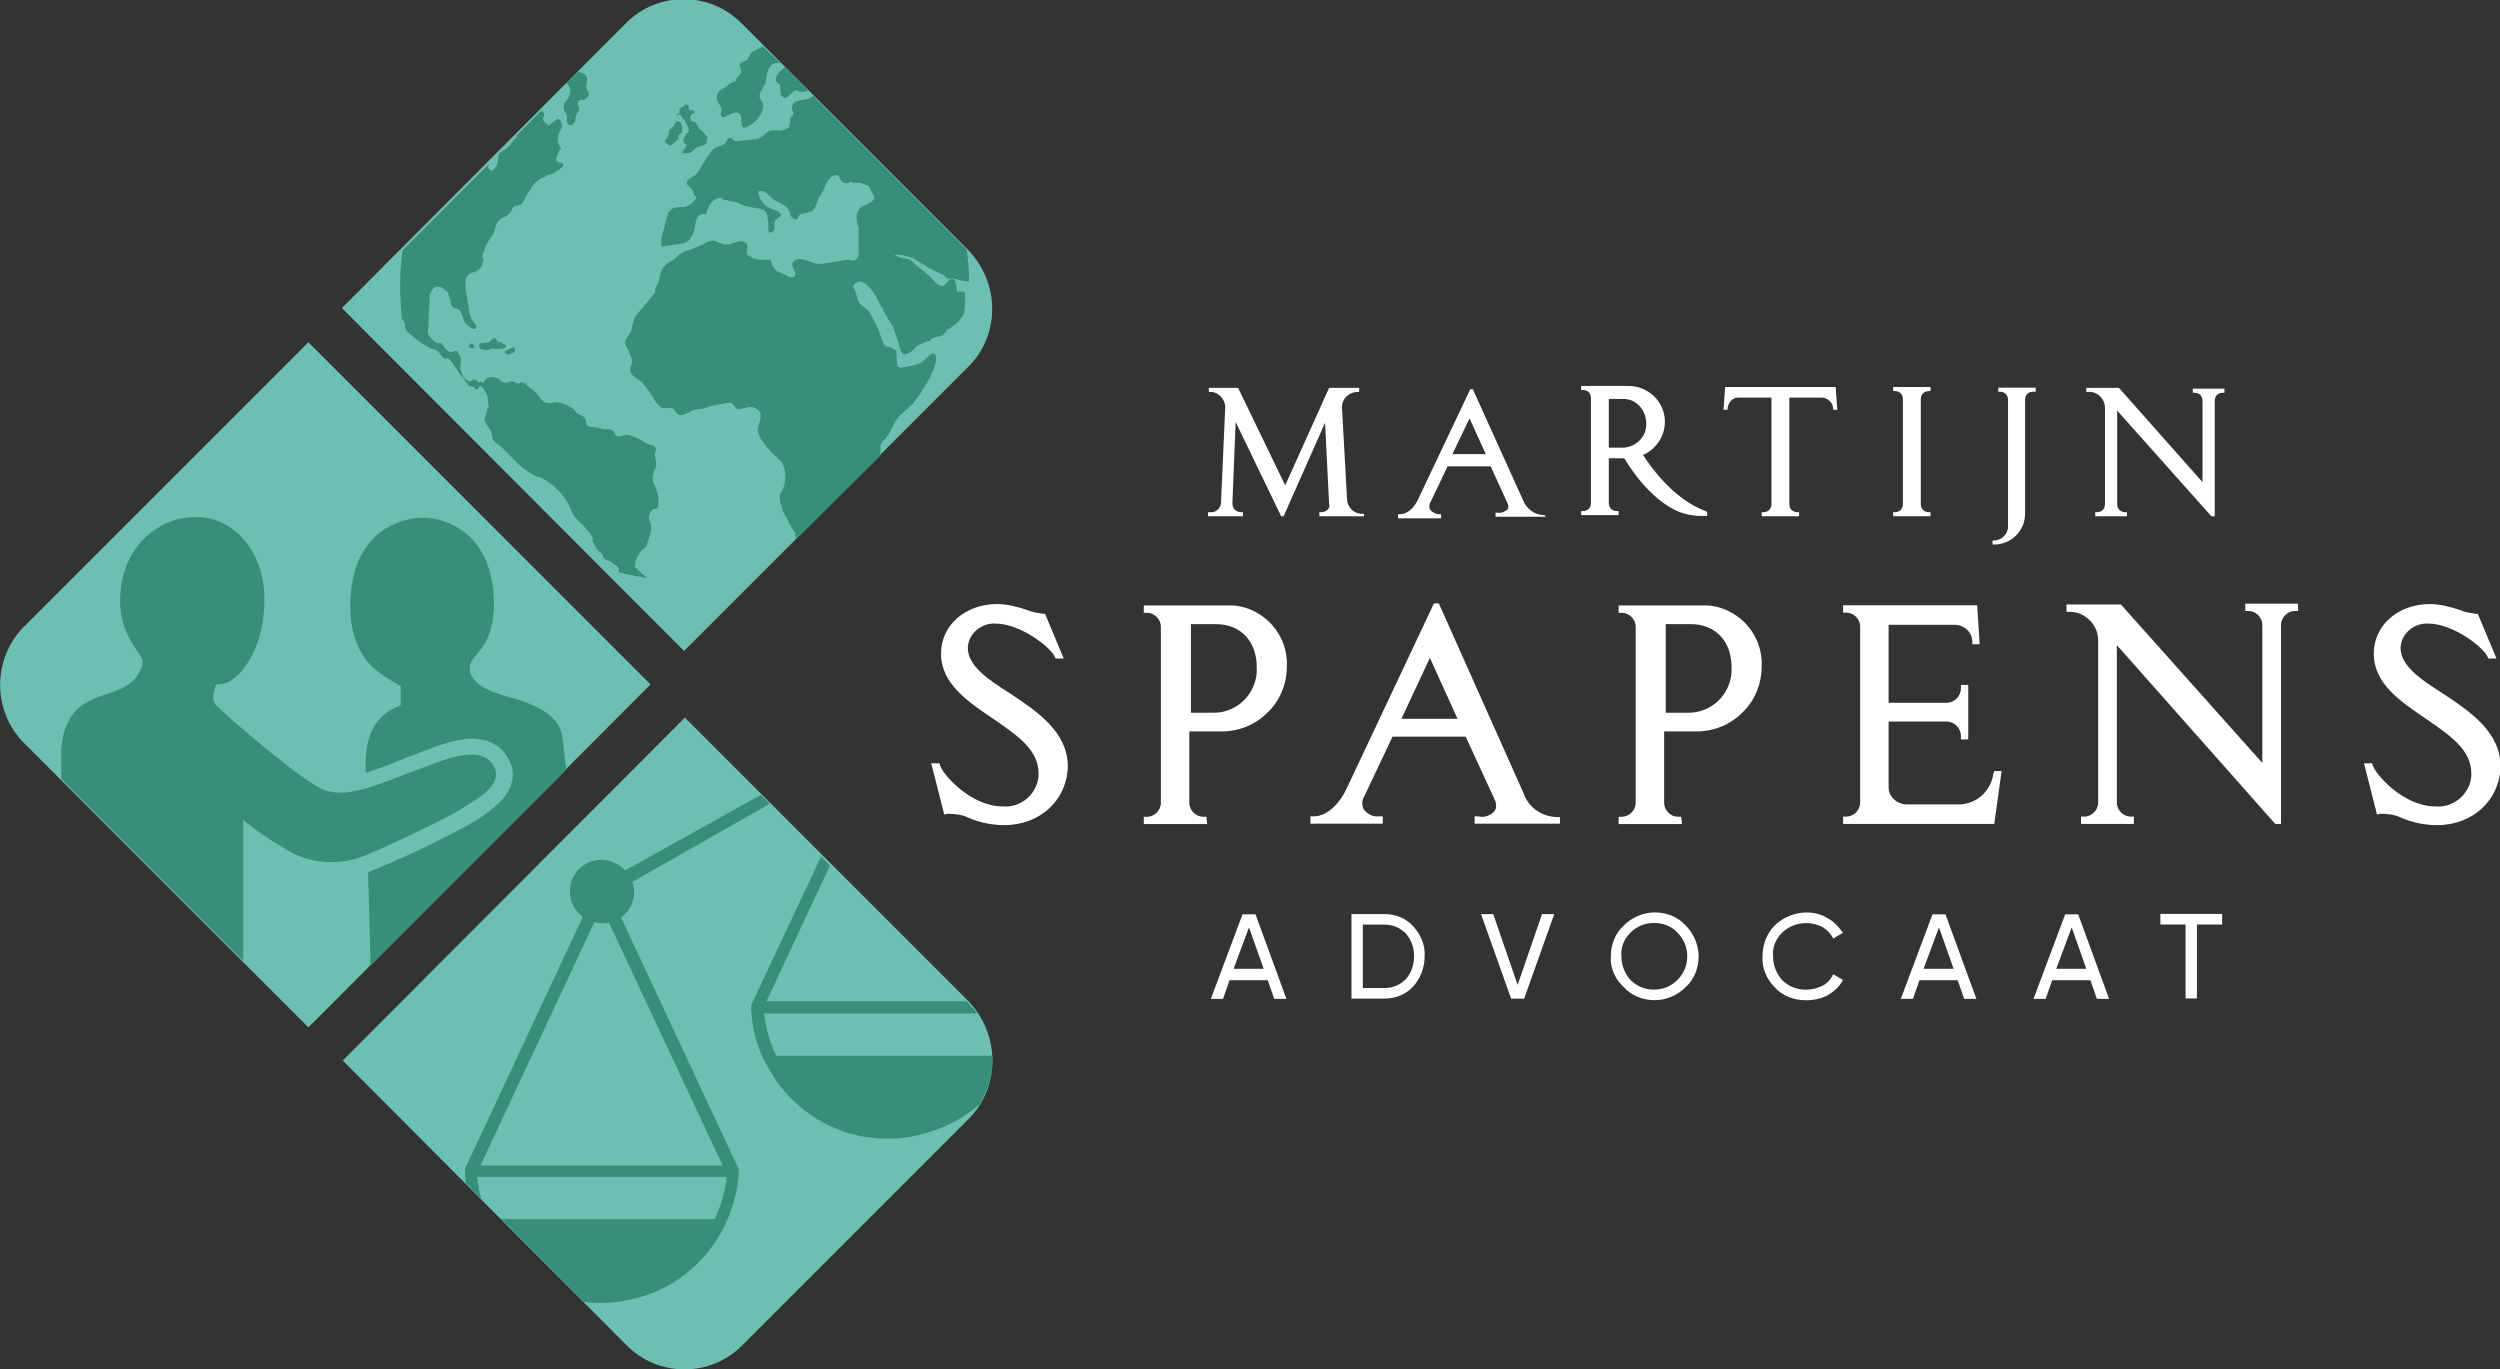 <?xml version="1.0" encoding="UTF-8"?> <svg xmlns="http://www.w3.org/2000/svg" xmlns:xlink="http://www.w3.org/1999/xlink" version="1.1" x="0px" y="0px" viewBox="0 0 307.6 168.5" xml:space="preserve"><rect x="0" y="0" width="307.6" height="168.5" fill="#333333" stroke="none"/> <g id="Group_42" transform="translate(0 207.129)"> <g> <g id="Group_41"> <g id="Group_2" transform="translate(132.968 -51.239)"> <path id="Path_2" fill="#6CBFB1" d="M-13.8-18.2L-41.6,9.6c-3.9,4-10.4,4-14.3,0c0,0,0,0,0,0l-34.9-35l42.1-42.2l35,35 C-9.9-28.5-9.9-22.1-13.8-18.2"></path> </g> <g id="Group_3" transform="translate(132.968 -143.829)"> <path id="Path_3" fill="#6CBFB1" d="M-13.8-18.2l-35,35l-42.1-42.2l34.9-35c3.9-4,10.4-4,14.3,0c0,0,0,0,0,0l27.8,27.8 C-9.9-28.5-9.9-22.1-13.8-18.2"></path> </g> <g id="Group_4" transform="translate(93.843 -104.714)"> <path id="Path_4" fill="#6CBFB1" d="M-13.8-18.2L-55.9,24l-35-35c-3.9-3.9-3.9-10.4,0-14.3l35-35L-13.8-18.2z"></path> </g> <g id="Group_5" transform="translate(167.48 -74.826)"> <path id="Path_5" fill="#FFF" d="M-13.8-18.2l-1.9,5.1h3.7L-13.8-18.2z M-9.2-9.4h-1.5l-0.8-2.3h-4.7L-17-9.4h-1.5l3.9-10.4 h1.6L-9.2-9.4z"></path> </g> <g id="Group_6" transform="translate(181.485 -67.362)"> <path id="Path_6" fill="#FFF" d="M-13.8-18.2h2.7c1,0,1.9-0.4,2.6-1.1c0.7-0.8,1-1.8,1-2.8c0-1-0.3-2-1-2.8 c-0.7-0.7-1.6-1.1-2.6-1.1h-2.7V-18.2z M-15.2-27.3h4.1c1.3,0,2.6,0.5,3.5,1.5c0.9,1,1.5,2.3,1.4,3.7c0,1.4-0.5,2.7-1.4,3.7 c-0.9,1-2.2,1.5-3.5,1.5h-4.1V-27.3z"></path> </g> <g id="Group_7" transform="translate(201.33 -66.051)"> <path id="Path_7" fill="#FFF" d="M-13.8-18.2h-1.6l-3.7-10.4h1.5l3,8.7l3-8.7h1.5L-13.8-18.2z"></path> </g> <g id="Group_8" transform="translate(221.399 -71.266)"> <path id="Path_8" fill="#FFF" d="M-13.8-18.2c0-1.1-0.4-2.1-1.2-2.9c-0.7-0.8-1.8-1.2-2.9-1.2c-1.1,0-2.1,0.4-2.9,1.2 c-0.8,0.8-1.2,1.8-1.1,2.9c0,1.1,0.4,2.1,1.1,2.9c0.8,0.8,1.8,1.2,2.9,1.2c1.1,0,2.1-0.4,2.9-1.2 C-14.2-16.1-13.8-17.1-13.8-18.2 M-23.2-18.2c0-1.4,0.5-2.8,1.6-3.8c1-1,2.4-1.6,3.8-1.6c1.4,0,2.8,0.5,3.8,1.6 c1,1,1.6,2.4,1.6,3.8c0,1.4-0.5,2.8-1.6,3.8c-1,1-2.4,1.6-3.8,1.6c-1.4,0-2.8-0.5-3.8-1.6C-22.7-15.4-23.3-16.8-23.2-18.2"></path> </g> <g id="Group_9" transform="translate(236.059 -65.857)"> <path id="Path_9" fill="#FFF" d="M-13.8-18.2c-1.5,0-2.9-0.5-3.9-1.6c-1-1-1.6-2.4-1.5-3.8c0-1.4,0.5-2.8,1.5-3.8 c1-1,2.5-1.6,3.9-1.6c0.9,0,1.8,0.2,2.6,0.7c0.8,0.4,1.4,1.1,1.9,1.8l-1.2,0.7c-0.3-0.6-0.8-1.1-1.3-1.4c-0.6-0.3-1.3-0.5-2-0.5 c-1.1,0-2.2,0.4-3,1.2c-0.8,0.8-1.2,1.8-1.1,2.9c0,1.1,0.4,2.1,1.1,2.9c0.8,0.8,1.8,1.2,3,1.2c0.7,0,1.4-0.2,2-0.5 c0.6-0.3,1-0.8,1.3-1.4l1.2,0.7c-0.4,0.8-1.1,1.4-1.9,1.9C-12-18.4-12.9-18.2-13.8-18.2"></path> </g> <g id="Group_10" transform="translate(252.373 -74.826)"> <path id="Path_10" fill="#FFF" d="M-13.8-18.2l-1.9,5.1h3.7L-13.8-18.2z M-9.2-9.4h-1.5l-0.8-2.3h-4.7L-17-9.4h-1.5l3.9-10.4 h1.6L-9.2-9.4z"></path> </g> <g id="Group_11" transform="translate(268.702 -74.826)"> <path id="Path_11" fill="#FFF" d="M-13.8-18.2l-1.9,5.1h3.7L-13.8-18.2z M-9.2-9.4h-1.5l-0.8-2.3h-4.7L-17-9.4h-1.5l3.9-10.4 h1.6L-9.2-9.4z"></path> </g> <g id="Group_12" transform="translate(279.712 -76.48)"> <path id="Path_12" fill="#FFF" d="M-13.8-18.2h7.5v1.3h-3.1v9.1h-1.4v-9.1h-3.1V-18.2z"></path> </g> <g id="Group_13" transform="translate(181.634 -125.409)"> <path id="Path_13" fill="#FFF" d="M-13.8-18.2h-5.5v-0.5h0.2c0.3,0,0.6-0.1,0.8-0.3c0.2-0.2,0.3-0.4,0.2-0.7l-0.5-10 l-5.1,11.5H-24l-5.6-11.6l-0.4,10c0,0.3,0.1,0.6,0.3,0.8c0.2,0.2,0.5,0.3,0.8,0.3h0.2v0.5h-4.3v-0.5h0.2 c0.7,0.1,1.3-0.4,1.4-1.1c0,0,0-0.1,0-0.1l0.5-11.3c0.1-0.7-0.1-1.3-0.6-1.8c-0.3-0.3-0.7-0.5-1.2-0.5h-0.2v-0.5h3.6l5.8,12 l5.4-12h3.7v0.5h-0.2c-0.5,0-1,0.2-1.4,0.6c-0.4,0.4-0.6,1-0.5,1.6l0.6,10.9c0,1,0.7,1.8,1.7,1.9c0.1,0,0.1,0,0.2,0h0.2V-18.2z"></path> </g> <g id="Group_14" transform="translate(192.51 -133.054)"> <path id="Path_14" fill="#FFF" d="M-13.8-18.2h4.1l-2-4.4L-13.8-18.2z M-2.3-10.5h-6.2v-0.5h0.2c0.5,0.1,0.9-0.1,1.3-0.4 c0.1-0.2,0.1-0.5,0-0.7l-2.1-4.6h-5.3l-2.1,4.4c-0.2,0.3-0.2,0.7,0,1c0.3,0.3,0.7,0.5,1.1,0.5h0.2v0.5h-5.3v-0.5h0.2 c1.1,0,1.9-1,2.3-1.9l6.4-13.5h0.3l6.2,13.7c0.4,1,1.3,1.7,2.4,1.8h0.2L-2.3-10.5z"></path> </g> <g id="Group_15" transform="translate(211.749 -133.846)"> <path id="Path_15" fill="#FFF" d="M-13.8-18.2h1.8c1.6-0.1,2.9-1.4,2.8-3c0-1.6-1.2-3-2.8-3h-1.8V-18.2z M-1.8-9.8H-2 c-0.5,0-1.1,0-1.6-0.1c-4-0.5-7.3-5.3-8.3-7h-1.9v5.5c0,0.6,0.4,1,1,1h0.2v0.5h-4.6v-0.5h0.2c0.6,0,1-0.4,1-1v-12.9 c0-0.6-0.4-1-1-1h-0.2v-0.5h5.8c2.5,0,4.5,2,4.5,4.4c0,1.8-1.1,3.4-2.7,4.1c2.9,4.4,5.8,6.2,7.7,6.9l0.2,0.1V-9.8z"></path> </g> <g id="Group_16" transform="translate(235.16 -125.409)"> <path id="Path_16" fill="#FFF" d="M-13.8-18.2h-4.6v-0.5h0.2c0.6,0,1-0.4,1-1v-13.1h-4.1c-0.7,0-1.2,0.6-1.3,1.3l0,0.2h-0.5 l0.2-2.8h13.6l0.2,2.8h-0.5l0-0.2c-0.1-0.7-0.6-1.2-1.3-1.3h-4.1v13.1c0,0.6,0.4,1,1,1h0.2V-18.2z"></path> </g> <g id="Group_17" transform="translate(251.334 -125.409)"> <path id="Path_17" fill="#FFF" d="M-13.8-18.2h-4.6v-0.5h0.2c0.6,0,1-0.4,1-1v-12.9c0-0.6-0.4-1-1-1h-0.2v-0.5h4.6v0.5h-0.2 c-0.6,0-1,0.4-1,1l0,0v12.9c0,0.6,0.4,1,1,1h0.2V-18.2z"></path> </g> <g id="Group_18" transform="translate(259.167 -121.931)"> <path id="Path_18" fill="#FFF" d="M-13.8-18.2h-0.2v-0.5h0.2c0.9,0,1.7-0.8,1.7-1.7V-36c0-0.6-0.4-1-1-1h-0.2v-0.5h4.6v0.5 H-9c-0.6,0-1,0.4-1,1V-22C-10-19.9-11.7-18.2-13.8-18.2"></path> </g> <g id="Group_19" transform="translate(286.298 -125.409)"> <path id="Path_19" fill="#FFF" d="M-13.8-18.2h-0.4l-0.1-0.1l-11.5-12.9v11.5c0,0.6,0.4,1,1,1h0.2v0.5h-3.9v-0.5h0.2 c0.6,0,1-0.4,1-1v-11.8c0-1.1-0.9-2.1-2.1-2h-0.2v-0.5h4l0.1,0.1l10.2,11.5v-10c0-0.6-0.4-1-1-1h-0.2v-0.5h3.9v0.5h-0.2 c-0.6,0-1,0.4-1,1V-18.2z"></path> </g> <g id="Group_20" transform="translate(137.382 -87.405)"> <path id="Path_20" fill="#FFF" d="M-13.8-18.2c-1.5,0-3-0.3-4.4-0.9c-0.8-0.4-1.7-0.5-2.6-0.5l-0.4,0.1l-1.6-6.3h1l0.1,0.3 c0.3,1,3.7,5,7.7,5c2.2,0.2,4.2-1.5,4.4-3.7c0-0.1,0-0.2,0-0.4c0-2.9-2.7-4.7-5.6-6.7c-3.1-2.1-6.4-4.3-6.4-8 c0-3.5,3-6.1,6.9-6.1c1.2,0,2.4,0.3,3.6,0.7c0.7,0.3,1.4,0.4,2.1,0.5l0.2,0l2.3,5.5h-1l-0.1-0.2C-8-40-11.8-43-14.9-43 c-1.7-0.1-3.3,1.2-3.4,2.9c0,0,0,0.1,0,0.1c0,2.2,2.5,3.9,5.2,5.6c3.3,2.2,7.1,4.7,7.1,9C-6.1-21.3-9.4-18.2-13.8-18.2"></path> </g> <g id="Group_21" transform="translate(160.233 -101.233)"> <path id="Path_21" fill="#FFF" d="M-13.8-18.2h2.7c2.9,0.1,5.3-2.1,5.5-5c0-0.2,0-0.4,0-0.6c0-3.2-2-5.3-5-5.3h-3.1V-18.2z M-11.7-4.5h-7.8v-0.9h0.4c0.9,0,1.7-0.8,1.7-1.7v-21.7c0-0.9-0.8-1.7-1.7-1.7h-0.4v-0.9h10.3c2-0.1,4,0.8,5.4,2.3 c1.3,1.4,2,3.3,1.9,5.2c0,2.1-0.8,4.2-2.4,5.7c-1.5,1.5-3.5,2.3-5.6,2.3h-4v8.8c0,0.9,0.8,1.7,1.7,1.7h0.4L-11.7-4.5z"></path> </g> <g id="Group_22" transform="translate(186.234 -100.488)"> <path id="Path_22" fill="#FFF" d="M-13.8-18.2h6.9l-3.4-7.5L-13.8-18.2z M5.7-5.3H-4.8v-0.9h0.4C-3.6-6-2.8-6.3-2.3-6.9 c0.2-0.4,0.2-0.9,0-1.3L-5.9-16h-9l-3.5,7.4c-0.3,0.5-0.3,1.1,0,1.6c0.5,0.6,1.2,0.9,1.9,0.8h0.4v0.9H-25v-0.9h0.4 c1.8,0,3.3-1.8,4-3.3l10.8-22.9h0.6L1.2-9.1c0.6,1.8,2.2,2.9,4.1,3h0.4L5.7-5.3z"></path> </g> <g id="Group_23" transform="translate(218.654 -101.233)"> <path id="Path_23" fill="#FFF" d="M-13.8-18.2h2.7c2.9,0.1,5.3-2.1,5.5-5c0-0.2,0-0.4,0-0.6c0-3.2-2-5.3-5-5.3h-3.1V-18.2z M-11.7-4.5h-7.8v-0.9h0.4c0.9,0,1.7-0.8,1.7-1.7v-21.7c0-0.9-0.8-1.7-1.7-1.7h-0.4v-0.9h10.3c2-0.1,4,0.8,5.4,2.3 c1.3,1.4,2,3.3,1.9,5.2c0,2.1-0.8,4.2-2.4,5.7c-1.5,1.5-3.5,2.3-5.6,2.3h-4v8.8c0,0.9,0.8,1.7,1.7,1.7h0.4L-11.7-4.5z"></path> </g> <g id="Group_24" transform="translate(259.175 -87.554)"> <path id="Path_24" fill="#FFF" d="M-13.8-18.2h-18.6v-0.9h0.4c0.9,0,1.7-0.8,1.7-1.7v-21.7c0-0.9-0.8-1.7-1.7-1.7h-0.4v-0.9 h16.5l0.3,4.8h-0.9l0-0.3c0-1.2-1-2.1-2.2-2.1h-8.1v9.6h7.1c1,0,1.8-0.8,1.8-1.8v-0.4h0.9v6.7h-0.9v-0.4c0-1-0.8-1.8-1.8-1.8 h-7.1v8.1c0,1.1,0.9,2,2.1,2.1h6.7c2.1-0.1,3.8-1.7,4.1-3.8l0.1-0.3h0.9L-13.8-18.2z"></path> </g> <g id="Group_25" transform="translate(294.457 -87.554)"> <path id="Path_25" fill="#FFF" d="M-13.8-18.2h-0.7l-0.1-0.1L-34-40.2v19.4c0,0.9,0.8,1.7,1.7,1.7h0.4v0.9h-6.5v-0.9h0.4 c0.9,0,1.7-0.8,1.7-1.7v-20c0-1.9-1.6-3.5-3.5-3.5h-0.4v-0.9h6.7l17.4,19.5v-17c0-0.9-0.8-1.7-1.7-1.7h-0.4v-0.9h6.5v0.9h-0.4 c-0.9,0-1.7,0.8-1.7,1.7V-18.2z"></path> </g> <g id="Group_26" transform="translate(313.668 -87.405)"> <path id="Path_26" fill="#FFF" d="M-13.8-18.2c-1.5,0-3-0.3-4.4-0.9c-0.8-0.4-1.7-0.5-2.6-0.5l-0.4,0.1l-1.6-6.3h1l0.1,0.3 c0.3,1,3.7,5,7.7,5c2.2,0.2,4.2-1.5,4.4-3.7c0-0.1,0-0.2,0-0.4c0-2.9-2.7-4.7-5.6-6.7c-3.1-2.1-6.4-4.3-6.4-8 c0-3.5,3-6.1,6.9-6.1c1.2,0,2.4,0.3,3.6,0.7c0.7,0.3,1.4,0.4,2.1,0.5l0.2,0l2.3,5.5h-1l-0.1-0.2C-8-40-11.8-43-14.9-43 c-1.7-0.1-3.3,1.2-3.4,2.9c0,0,0,0.1,0,0.1c0,2.2,2.5,3.9,5.2,5.6c3.3,2.2,7.1,4.7,7.1,9C-6.1-21.3-9.4-18.2-13.8-18.2"></path> </g> <g id="Group_27" transform="translate(94.431 -129.029)"> <path id="Path_27" fill="#388F79" d="M-13.8-18.2c-0.2-0.4-0.4-0.9-0.3-1.5c0.1-0.5,0.5-0.9,0.4-1.4c0-0.5-0.3-0.9-0.1-1.4 c0-0.1,0.1-0.1,0.1-0.1c0,0,0-0.1,0-0.1c0-0.3-0.2-0.5-0.4-0.6c-0.2-0.1-0.5-0.1-0.7-0.2c-0.2-0.1-0.3-0.2-0.5-0.3 c-0.6-0.4-1.2-0.6-1.9-0.8c-0.4-0.1-1,0.4-1.4,0.1c-0.2-0.1-0.2-0.4-0.4-0.6c-0.2-0.1-0.4-0.2-0.6-0.2c-0.2,0-0.4,0-0.6,0 c-0.3-0.1-0.5-0.1-0.8-0.2c-0.4-0.1-0.8,0-1.1-0.2c-0.3-0.2-0.2-0.6-0.3-0.9c0,0-0.1,0-0.1-0.1c-0.2-0.2-0.4-0.3-0.7-0.4 c-0.2-0.1-0.4-0.3-0.5-0.5c-0.2-0.2-0.4-0.4-0.7-0.5c-0.3-0.2-0.6-0.3-0.9-0.4c-0.3-0.1-0.6-0.1-0.9-0.1 c-0.2,0.1-0.5,0.1-0.7,0.1c-0.5,0-0.9-0.3-1.1-0.7c-0.2-0.3-0.5-0.6-0.8-0.9c-0.1-0.1-0.2-0.1-0.3-0.2c-0.2-0.1-0.4-0.3-0.6-0.5 c-0.1-0.1-0.2-0.2-0.3-0.2l-0.1,0c-0.1,0-0.1-0.1-0.2-0.1c0,0-0.1,0.1-0.1,0.1c-0.2,0.1-0.4,0.1-0.6,0c-0.2-0.1-0.3-0.2-0.6-0.2 c-0.2,0.1-0.4,0.2-0.7,0.2c-0.2,0-0.3-0.1-0.5-0.2c-0.2-0.2-0.3-0.3-0.5-0.4c-0.2-0.1-0.4-0.1-0.6-0.1c-0.4,0-0.8,0.2-1,0.6 c-0.1,0.2-0.3,0.1-0.3-0.1c-0.1,0.1-0.2,0.2-0.4,0.1c0,0-0.1-0.1-0.1-0.1c-0.3-0.3-0.4-0.2-0.7-0.1c-0.2,0.1,0,0.2-0.3,0.1 c-0.2-0.1-0.5-0.2-0.6-0.4c-0.3-0.3-0.3-0.5-0.4-0.9c-0.1-0.2-0.1-0.5-0.1-0.7c0.1-0.3,0.1-0.7,0-1c-0.1-0.1-0.1-0.3-0.2-0.4 c-0.1-0.1-0.1-0.2-0.2-0.3c-0.1,0-0.2,0-0.3,0c-0.1,0-0.2,0-0.3,0.1c-0.4,0.1-0.8-0.3-1-0.6c-0.1-0.2-0.3-0.5-0.5-0.5 c-0.2,0-0.5,0-0.7-0.2c-0.1-0.1-0.3-0.3-0.4-0.4c-0.5-0.5-0.4-1-0.3-1.6c0-0.9,0-1.7,0.1-2.6c0-0.3,0.1-0.6,0-0.8 c0-0.4,0.1-0.5,0.3-0.9c0.2-0.3,0.4-0.5,0.8-0.4c0,0,0.1,0,0.1,0c0.1,0,0.2,0,0.3,0.1c0.1,0,0.2,0.1,0.3,0.2 c0.2,0.1,0.4,0.3,0.5,0.4c0,0.3,0.2,0.6,0.3,1c0.1,0.4,0,0.5,0.2,0.7c0.2,0.2,0.6,0.3,0.8,0.4c0.3,0.2,0.4,0.6,0.5,0.9 c0.1,0.4,0.3,0.8,0.6,1c0.2,0.1,0.7,0.7,1,0.4c0.3-0.2-0.3-0.8-0.5-1.1c-0.2-0.5-0.4-1.1-0.4-1.7c-0.1-0.6-0.2-1.1-0.3-1.7 c-0.1-0.9-0.2-1.7,0.4-2.2c0.2-0.1,0.4-0.2,0.6-0.2c0.5-0.2,0.9-0.5,1-1c0.1-0.2,0.1-0.4,0.2-0.6c-0.1,0-0.2-0.1-0.2-0.2 c0.1-0.7,0.4-1.4,0.8-2.1c0.2-0.3,0.4-0.6,0.6-0.9c0.1-0.3,0.2-0.7,0.3-1c0.2-0.5,0.5-0.8,1-1c0.2-0.1,0.4-0.2,0.6-0.4 c0.2-0.2,0.3-0.4,0.4-0.6c0.1-0.2,0.2-0.4,0.5-0.4c0.2,0,0.3,0,0.5-0.1c0.1-0.1,0.2-0.2,0.3-0.3c0.2-0.3,0.3-0.6,0.4-0.8 c0.2-0.3,0.4-0.6,0.6-0.9c0.3-0.6,0.8-1,1.3-1.3c0.1-0.1,0.3-0.1,0.5-0.2c0,0,0.1,0,0.1-0.1c0.1-0.1,0.3-0.1,0.4-0.1 c0.3-0.1,0.5-0.2,0.8-0.4c0.3-0.2,0.6-0.4,0.8-0.6c0.1-0.1,0.1-0.3,0-0.4c-0.1-0.1-0.2-0.1-0.4-0.1c-0.2,0-0.4-0.2-0.4-0.4 c0,0,0-0.1,0-0.1c0.1-0.3,0.2-0.7,0.4-1c0-0.1,0.1-0.1,0.2-0.1c0-0.1,0-0.2-0.1-0.3c-0.2-0.3-0.3-0.6-0.3-1 c0-0.4,0.2-0.9,0.4-1.2c0.2-0.4,0.1-0.9-0.2-1.2c0,0-0.1,0-0.1-0.1c-0.1,0-0.1,0-0.1,0c-0.3,0.2-0.6,0.4-0.8,0.6 c-0.1,0.1-0.1,0.1-0.2,0.2c-0.2,0-0.3-0.1-0.4-0.2c-0.2-0.1-0.3-0.3-0.4-0.4c-0.1-0.3,0.2-0.5,0.1-0.8c-0.1-0.2-0.2-0.3-0.3-0.4 l-3.1,3.1c0,0.1,0,0.2,0,0.3c-0.1,0.1-0.2,0.1-0.3,0.2c-0.1,0.1-0.2,0.3-0.3,0.4c-0.1,0.2-0.2,0.3-0.4,0.5 c-0.3,0.3-0.8,0.4-1.1,0.8c-0.2,0.3-0.1,0.8-0.2,1.1c-0.1,0.4-0.3,0.7-0.6,0.9c0,0-0.1,0.1-0.1,0.1c0,0-0.1,0-0.1,0 c-0.5-0.3-0.4-0.5-0.3-0.8l-10.6,10.6c-0.2,1.5-0.3,2.9-0.3,4.4c0,1.3,0.1,2.7,0.2,4c0.1,0.1,0.2,0.3,0.3,0.4 c0.2,0.6,0,1,0.6,1.4c0.8,0.7,1.6,1.3,2.5,1.8c0.3,0.2,0.7,0.1,1,0.4c0.3,0.2,0.4,0.6,0.7,0.8c0.2,0.2,0.3,0.1,0.6,0.1 c0.1,0,0.3,0.2,0.4,0.4c0.2,0.2,0.3,0.5,0.5,0.7c0.2,0.3,0.4,0.6,0.6,0.9c0.3,0.3,0.5,0.6,0.7,0.9c0.1,0.1,0.2,0.2,0.3,0.4 c0.2,0.2,0.4,0.1,0.6,0.2c0.2,0.1,0.2,0.3,0.5,0.3c0.2,0,0.2-0.3,0.3-0.4c0.4-0.1,0.9,1.1,1,1.4c0,0.2,0,0.4,0,0.6 c0,0.1,0,0.2,0.1,0.3v0c0,0,0,0.1,0,0.1c0,0.1,0,0.1,0,0.2c0,0.1,0,0-0.1,0.1c-0.1,0.1-0.1,0.1-0.1,0.2c0,0.5-0.3,0.7-0.3,1.2 c0,0.6,0.6,1,0.8,1.5c0.1,0.2,0.1,0.4,0.1,0.6c0.1,0.5,0.4,0.8,0.8,1c1.4,1.1,2.3,2.6,3.9,3.5c0.2,0.1,0.5,0.3,0.7,0.4 c0.2,0.1,0.5,0.1,0.7,0.2c1.7,0.9,3,2.3,3.7,4.1c0.4,1,1.3,1.5,1.9,2.3c0.3,0.3,0.6,0.7,0.7,1.1c0,0.1-0.1,0.2,0,0.3 c0.1,0.2,0.2,0.4,0.3,0.6c0.1,0.2,0.2,0.3,0.3,0.5c0.2,0.2,0.5,0.3,0.6,0.5c0.1,0.2,0,0.4,0.3,0.6c0.3,0.2,0.4,0.1,0.7,0.3 c0.2,0.2,0.5,0.4,0.7,0.5c0.4,0.2,0.3,0.5,0.3,0.8c1.1,0.3,2.2,0.5,3.4,0.7c0-0.1-0.1-0.2-0.4-0.4c-0.3-0.2-0.6-0.5-0.8-0.8 c-0.1,0-0.2,0-0.2-0.1c0,0,0,0,0-0.1c0-0.6,0.2-1.2,0.6-1.7c0.1-0.2,0.3-0.4,0.5-0.5c0.2-0.1,0.3-0.3,0.4-0.5c0,0,0-0.1,0-0.1 c0.1-0.4,0.3-0.9,0.4-1.3c0-0.1,0.1-0.2,0.1-0.4c0-0.1,0-0.3,0-0.4c0-0.2-0.1-0.3-0.1-0.5c-0.1-0.2-0.2-0.4-0.2-0.6 c0-0.3,0.1-0.6,0.3-0.8c0.1-0.1,0.1-0.2,0.2-0.2c0.1-0.1,0.2-0.1,0.3-0.1c0.1,0,0.3,0,0.3-0.2c0.1-0.3,0.1-0.5,0.1-0.8 C-13.4-17.1-13.6-17.7-13.8-18.2"></path> </g> <g id="Group_28" transform="translate(76.063 -146.311)"> <path id="Path_28" fill="#388F79" d="M-13.8-18.2c0-0.1-0.2-0.3-0.3-0.3c-0.1,0-0.2-0.1-0.3-0.2c-0.1-0.1-0.1-0.1-0.2,0 c0,0-0.1,0-0.1,0c-0.3,0-0.2-0.6-0.6-0.5c-0.2,0.1-0.4,0.3-0.6,0.5c-0.2,0.1-0.5,0.1-0.8,0.1c-0.2,0-0.5,0-0.4,0.4 c0,0.3,0.4,0.4,0.5,0.4c0.2,0.1,0.5,0.1,0.7,0c0.2-0.1,0.5-0.2,0.8-0.1C-15-17.9-13.8-17.8-13.8-18.2"></path> </g> <g id="Group_29" transform="translate(71.665 -146.596)"> <path id="Path_29" fill="#388F79" d="M-13.8-18.2c0,0-0.2,0.2-0.2,0.3c0,0.2,0.4,0.2,0.4,0.2c0.1,0,0.4,0,0.3-0.2 c0-0.2-0.3-0.3-0.2-0.3C-13.6-18.3-13.7-18.3-13.8-18.2"></path> </g> <g id="Group_30" transform="translate(76.666 -145.4)"> <path id="Path_30" fill="#388F79" d="M-13.8-18.2c0.2-0.1,0.4-0.1,0.5-0.4c0.1-0.5-0.3-0.4-0.3-0.4c0,0.1-0.8,0.3-1,0.6 C-14.4-18.1-14.1-18-13.8-18.2"></path> </g> <g id="Group_31" transform="translate(83.16 -175.638)"> <path id="Path_31" fill="#388F79" d="M-13.8-18.2c0,0.4,0.4,0.7,0.4,1c0,0.2,0,0.4,0,0.6c0,0.2,0.1,0.4,0.3,0.5 c0.3,0.1,0.6-0.2,0.7-0.5c0-0.3,0.1-0.6,0.2-0.9c0.1-0.1,0.2-0.2,0.3-0.4c0-0.2,0-0.4-0.1-0.6c-0.1-0.2-0.1-0.4,0.1-0.6 c0.1-0.1,0.3-0.1,0.5-0.1c0.3-0.1,0.5-0.3,0.6-0.5c0.2-0.3,0.1-0.3,0-0.5c-0.1-0.1-0.1-0.2-0.2-0.4c-0.1-0.5,0.2-1,0-1.5 c-0.2-0.4-0.7-0.4-1-0.6l-1.5,1.5c0.1,0,0.2,0.1,0.2,0.1c0.2,0.2,0.3,0.4,0.3,0.7c0,0.4-0.1,0.9-0.4,1.2 C-13.7-18.9-13.8-18.6-13.8-18.2"></path> </g> <g id="Group_32" transform="translate(97.55 -174.775)"> <path id="Path_32" fill="#388F79" d="M-13.8-18.2c0.1,0.1,0.1,0.1,0.1,0.2c0.1,0.1,0.2,0.3,0.3,0.4c0.1,0.1,0.2,0.2,0.2,0.4 c0.2,0.2,0.3,0.5,0.4,0.8c0,0.2,0,0.2-0.2,0.4c-0.2,0.2-0.3,0.4-0.4,0.7c-0.1,0.2-0.1,0.3,0,0.5c0,0,0,0,0,0.1c0,0,0.1,0,0.1,0 c0.1,0,0.1,0,0.2,0.1c0.1,0.1-0.2,0.6-0.3,0.7c-0.1,0.1-0.2,0.2-0.2,0.3c0,0,0,0,0,0.1c0,0,0,0,0.1,0l0.6,0c0.1,0,0.2,0,0.2,0 c0.2-0.1,0.3-0.2,0.4-0.3c0.3-0.3,0.6-0.5,1-0.6c0.1,0,0.7-0.2,0.7-0.4c0-0.2,0-0.4,0.1-0.5c0-0.1,0-0.1,0-0.2 c-0.1-0.1-0.1-0.2-0.2-0.2c0,0-0.1-0.1-0.1-0.1c-0.1-0.1-0.2-0.3-0.3-0.4c-0.2-0.1-0.3-0.3-0.5-0.4c-0.1-0.2-0.2-0.4-0.3-0.6 c-0.1-0.1-0.2-0.2-0.3-0.2c0,0,0,0-0.1,0c-0.3-0.1-0.3-0.2-0.3-0.5c0-0.2,0-0.3,0.2-0.4c0.1-0.1,0.3-0.1,0.3-0.2 c0.1-0.3-0.4-0.3-0.6-0.3c-0.2-0.1-0.1-0.2-0.1-0.4c0-0.2-0.2-0.3-0.5-0.3c0.1,0-0.1,0.2-0.1,0.2c-0.1,0.1-0.2,0.1-0.2,0.1 c-0.1,0.1-0.4,0.2-0.4,0.4c0,0.1,0.1,0.1,0.1,0.2c0,0.2-0.5,0.3-0.3,0.5C-14.1-18.3-13.9-18.3-13.8-18.2"></path> </g> <g id="Group_33" transform="translate(96.003 -171.125)"> <path id="Path_33" fill="#388F79" d="M-13.8-18.2c0,0,0.1,0.1,0.1,0.1c0.3,0.1,0.8-0.5,1.1-0.7c0,0,0.1-0.1,0.1-0.1 c0,0,0-0.1,0-0.1c0,0,0-0.1,0-0.1c0-0.2-0.1-0.3,0.1-0.4c0.1-0.1,0.2-0.1,0.3-0.2c0,0,0-0.1,0-0.1c0.1-0.4,0-0.7-0.1-1 c-0.1-0.2-0.2-0.3-0.4-0.3c-0.2,0-0.3,0.2-0.4,0.4c-0.1,0.2-0.2,0.3-0.4,0.5c-0.1,0.1-0.2,0.1-0.3,0.3c-0.1,0.3,0,0.7-0.3,1 c-0.1,0.1-0.2,0.1-0.2,0.2c0,0.1,0,0.3,0.1,0.3C-14-18.4-13.9-18.3-13.8-18.2"></path> </g> <g id="Group_34" transform="translate(131.536 -153.052)"> <path id="Path_34" fill="#388F79" d="M-13.8-18.2c0-0.4-0.1-1.3-0.4-1.5c-0.6-0.3-0.9,0.7-1.3,0.8c-0.7,0.1-1.4-1-1.9-1.4 c-0.6-0.6-1.2-0.9-1.8-1.5c-0.6-0.6-0.9-0.4-1.6-0.6c-0.2-0.1-0.5-0.2-0.7-0.3h0c1-0.1,2.1,0.2,3,0.8c0.9,0.6,1.9,1.2,3,1.6 c0.2,0.1,0.3,0.4,0.5,0.5s0.6-0.1,0.9,0c0.6,0.2,1.2,0.3,1.8,0.4c0-1.4-0.1-2.7-0.3-4l-18.9-18.9c-0.3,0.3-0.7,0.4-1.1,0.5 c-0.4,0-0.8,0.1-1.2,0.3c-0.3,0.3-0.4,0.7-0.2,1.1c0.1,0.2,0.1,0.4,0,0.5c-0.1,0.2-0.3,0.1-0.3,0.4s0,0.5-0.1,0.8 c0,0.1,0,0.2-0.1,0.3c0,0.1-0.1,0.1-0.2,0.1c-0.1,0.1-0.2,0.2-0.4,0.2c-0.1,0-0.2,0-0.3,0.1c-0.4,0-0.9-0.1-1.3,0 c-0.5,0.1-0.8,0.6-1.2,0.8c-0.3,0.2-0.7,0.3-1.2,0.3c-0.4,0-0.7,0.1-1.1,0.1c-0.2,0-0.8,0.2-1,0c-0.1,0-0.1-0.1-0.2-0.2 c-0.2-0.2-0.4-0.1-0.6,0c0,0,0,0,0,0c0,0.1-0.1,0.1-0.1,0.2c-0.2,0.8-1.4,0.6-1.8,1.2c-0.4,0.6-0.9,1.2-1.2,1.8 c-0.3,0.5-0.6,1.1-1.1,1.4c-0.2,0.1-0.4,0.2-0.6,0.4c-0.2,0.1-0.3,0.4-0.2,0.6c0.1,0.2,0.3,0.2,0.4,0.4c0.3,0.3,0.4,0.6,0.5,1 c0.1,0,0.2,0.1,0.2,0.2c0,0,0,0,0,0.1c-0.3,0.6-0.9,1-1.5,1.1c-0.4,0-0.8,0-1.2,0.1c-0.3,0.1-0.5,0.3-0.7,0.6 c-0.2,0.6-0.4,1.2-0.5,1.8c-0.2,0.7-0.4,1.3-0.4,2c0,0.1,0,0.3,0.1,0.3c0.1,0.1,0.2,0,0.3,0c0.3,0,0.6-0.1,0.9-0.1 c0.4-0.1,0.8-0.1,1.2-0.2c0.3,0,0.7-0.2,0.9-0.4c0.5-0.5,0.7-1.2,0.8-1.9c0.1-0.5,0.2-1.1,0.7-1.3c0.1,0,0.3-0.1,0.4,0 c0.2,0,0.3-0.1,0.3-0.3c0.1-0.3,0.3-0.6,0.4-0.9c0.3-0.5,0.9-0.9,1.5-0.8c0.1,0,0.1,0.1,0.1,0.2c0,0,0,0,0,0 c0.4,0,0.7,0.1,1,0.2c0.3,0,0.6,0.1,0.9,0.2c0.6,0.3,1.3,0.5,2,0.6c0.6,0.1,1.2,0.1,1.5,0.7c0.1,0.2,0.1,0.4,0.1,0.6 c0.1,0.3,0.1,0.7,0.1,1.1c0,0.3,0,0.8,0.4,0.6c0.7-0.3,0.1-1.1,0.5-1.5c0.3-0.4,1.1-0.5,0.4-1c-0.4-0.3-1-0.3-1.5-0.7 c-0.4-0.2-0.6-0.6-0.8-0.9c-0.1-0.3-0.5-1,0.1-1c0.5,0,1.2,0.8,1.6,1.1c0.8,0.5,1.8,0.7,2,1.8c0.1,0.4,0.5,0.7,0.9,0.6 c0,0,0,0,0-0.1c0.1-0.3,0.3-0.6,0.7-0.6c0.2-0.1,0.4-0.1,0.5-0.1c0.2-0.1,0.4-0.1,0.6-0.2c0.3-0.2,0.4-0.5,0.5-0.8 c0.1-0.3,0.2-0.6,0.4-1c0.2-0.3,0.4-0.6,0.6-1c0.1-0.4,0.3-0.7,0.5-1c0.2-0.3,0.4-0.5,0.7-0.6c0.1,0,0.3,0,0.4,0 c0.1,0,0.2,0,0.2,0c0,0.1,0,0.1,0,0.2c0,0,0.1,0.1,0.1,0.1c0,0.1,0.1,0.3,0.2,0.4c0.1,0.1,0.2,0.2,0.3,0.2 c0.2,0.1,0.5,0.1,0.8-0.1c0.1,0,0.2,0,0.2,0c0,0,0,0,0,0.1c0.1,0,0.2,0,0.3,0c0.4,0,0.8,0,1.2,0.2c0.7,0.2,0.5,0.2,0.9,0.9 c0.4,0.7,0.6,0.9-0.3,1.4c-0.6,0.4-1.3,0.4-1.5,1.4c-0.1,0.6,0,1.1,0.2,1.6c0,0.8,0,1.6,0,2.3c0,0.6,0.2,1.3-0.4,1.7 c-0.3,0.3-0.6-0.1-1,0c-0.6,0.1-1.3,0.2-1.9,0.3c-0.6,0.1-1.1,0.2-1.7,0.2c-0.9-0.1-2.3-1.1-3-0.3c-0.5,0.5,0.4,1.3,0.2,1.7 c-0.2,0.6-1.2,0-1.5-0.2c-0.8-0.3-0.8-0.3-1.3-1c-0.2-0.3,0-0.4-0.3-0.7c-0.3,0-0.7-0.1-1,0c-0.6,0-1.2-0.2-1.7-0.6 c-0.5-0.4,0.3-1.1-0.3-1.5c-0.7-0.6-1.8,0.4-2.6,0.2c-0.8-0.2-1.3-0.7-2.1-0.3c-0.9,0.5-1.9,0.9-2.9,1.2c-0.4,0.2-0.7,0.4-1,0.8 c-0.4,0.3-0.9,0.5-1.2,0.8c-0.2,0.2-0.4,0.4-0.5,0.7c-0.2,0.4-0.3,0.9-0.4,1.3c-0.1,0.4-0.3,0.7-0.5,1.1c0.1,0,0.1,0.1,0.1,0.2 c0,0,0,0,0,0.1l-2,2.4c-0.3,0.3-0.6,0.7-0.7,1.2c-0.1,0.4-0.2,0.8-0.3,1.2c-0.1,0.3-0.4,0.6-0.6,0.9c-0.1,0.3-0.2,0.6,0,0.9 c0.3,0.5,0.5,1,0.7,1.6c0.1,0.3,0,0.6-0.1,0.9c-0.2,0.3-0.1,0.7,0.1,1c0.2,0.2,0.5,0.5,0.8,0.6c0.3,0.2,0.6,0.5,0.8,0.8 c0.2,0.3,0.5,0.6,0.7,0.9c0.2,0.3,0.4,0.7,0.6,1c0.2,0.3,0.5,0.6,0.8,0.8c0.4,0.1,0.7,0,1.1,0s0.4,0.4,0.7,0.6 c0.2,0.3,0.6,0.4,1,0.2c0.4-0.1,0.7-0.4,1.1-0.5c0.4-0.1,0.8-0.2,1.2-0.2c0,0,0,0,0,0c0.8-0.3,1.6-0.5,2.4-0.6 c0.3-0.1,0.6-0.1,0.9-0.1c0.3,0,0.3,0.1,0.5,0.4c0.1,0.1,0.2,0.2,0.3,0.3c0.2,0.1,0.4,0.1,0.6,0c0.2,0,0.4-0.1,0.6-0.1 c0.1-0.1,0.3-0.1,0.5-0.1c0.3,0,0.6,0.1,0.9,0.3c0.8,0.7,0,1.8,0,2.6c0.1,0.6,0.4,1.1,0.8,1.6c0.3,0.4,0.6,0.8,0.9,1.1 c0.3,0.3,0.7,0.6,1,1c0.1,0,0.2,0,0.2,0.1c0.3,0.5,0.5,1.2,0.5,1.8c0,0.5-0.1,1.1-0.3,1.6c-0.2,0.3-0.3,0.5-0.4,0.8 c0,0.3,0,0.6,0.1,0.9c0.1,0.3,0.2,0.6,0.3,1c0.2,0.5,0.6,1,0.8,1.6l0.7,1.1c0.1,0.1,0.1,0.2,0,0.2c0,0,0,0-0.1,0 c0.1,0.2,0.2,0.3,0.3,0.5l10.3-10.2c0-0.2,0-0.5,0-0.6c-0.1-1,0.2-1,0.8-1.7c0.4-0.6,0.7-1.2,1-1.9c0.1-0.1,0.1-0.2,0.2-0.3 c0.6-0.8,1.6-1.4,2.2-2.2c0.5-0.6,1-1.4,1.4-2.1c0.5-0.7,1.9-3.5,0.9-3.8c-0.3-0.1-1.2,1.1-1.8,1.3c-0.5,0.2-1.3,0.3-1.8,0.4 c-1,0.2-0.8-0.2-0.9-1.2c-0.1-0.7,0.2-0.7-0.5-1.1c-0.3-0.2-0.7-0.1-1-0.4c-0.3-0.6-0.5-1.2-0.7-1.8c-0.3-0.7-0.7-1.5-1.1-2.2 c-0.3-0.5-0.9-0.7-1.3-1.2c-0.4-0.6-0.3-1.5-0.8-2c0.9-1.7,2.4,0.4,2.9,1.3c0.2,0.4,0.4,0.8,0.6,1.2c0.1,0,0.2,0.1,0.2,0.2 c0,0,0,0,0,0c0,0.1,0,0.2,0.1,0.3c0.2,0.4,0.4,0.7,0.6,1.1c0.2,0.3,0.5,0.7,0.6,1c0.3,0.8,0.6,1.7,0.8,2.5 c0,0.2,0.2,0.4,0.3,0.6c0.1,0.1,0.2,0.1,0.3,0.1c0.3,0,0.6-0.2,0.9-0.4c0.1-0.1,0.2-0.2,0.3-0.3c0.2-0.3,0.5-0.5,0.9-0.6l0,0 c0.3-0.1,0.6-0.3,0.9-0.3c0.1-0.1,0.1-0.1,0.2-0.2c0.3-0.3,0.7-0.3,1.1-0.4c0.4-0.1,0.7-0.4,0.9-0.8c0-0.1,0.1-0.1,0.2-0.1 c0,0,0,0,0.1,0c0.2-0.2,0.4-0.4,0.6-0.5c0.5-0.4,0.9-0.8,1.2-1.4c0.1-0.8,0.1-1.5,0.1-2.3C-12.7-18.3-13.1-18.2-13.8-18.2"></path> </g> <g id="Group_35" transform="translate(102.574 -175.304)"> <path id="Path_35" fill="#388F79" d="M-13.8-18.2c0,0.2-0.2,0.5,0,0.7c0.1,0.1,0.2,0.1,0.3,0.1c0.4-0.1,0.7-0.4,1.1-0.5 c2-0.6,0.1,2.7,2.1,1.5c0.8-0.5,1.8-1.6,1.6-2.6c-0.1-0.5-0.5-0.6-0.4-1.2c0.1-0.5,0.5-0.9,0.7-1.4c0.2-0.7,0.1-1.9,1-2.4 c0.3-0.1,0.5-0.1,0.8-0.1l-2.1-2c-0.1,0-0.1,0.1-0.2,0.1c-0.5,0.3-1.1,0.4-1.4,0.9c-0.1,0.3-0.2,0.5-0.4,0.7 c-0.2,0.1-0.5,0.2-0.7,0.3c-0.3,0.2-0.1,0.6,0,0.8c0.1,0.3,0,0.5-0.2,0.7c-0.1,0.2-0.4,0.3-0.4,0.6c0,0.1-0.1,0.2-0.2,0.2 c-0.1,0-0.1,0-0.1-0.1c-0.1,0.2-0.3,0.3-0.5,0.4c-0.3,0.3-0.7,0.5-1,0.7c-0.4,0.2-0.6,0.6-0.6,1.1 C-14.3-19.1-13.7-18.7-13.8-18.2"></path> </g> <g id="Group_36" transform="translate(109.37 -179.617)"> <path id="Path_36" fill="#388F79" d="M-13.8-18.2c-0.1,0.3-0.2,0.6,0.1,0.9c0.1,0.1,0.3,0.2,0.3,0.3c0.1,0.4-0.1,1.1,0.3,1.4 c0.5,0.4,0.8-0.2,1.2-0.5c0.8-0.6,0.4-0.1,1.3-0.1c0.2,0,0.4-0.1,0.7-0.2l-2.9-2.9C-13-19-13.7-18.6-13.8-18.2"></path> </g> <g id="Group_37" transform="translate(135.915 -59.031)"> <path id="Path_37" fill="#388F79" d="M-13.8-18.2h-26.6c-0.8-1.6-1.3-3.4-1.5-5.2h26.2c-0.3-0.5-0.7-0.9-1.1-1.3l-0.2-0.2h-24.6 l7.8-16.7l-1.1-1.1l-8.6,18.3c0,0,0,0,0,0c0,0,0,0.1,0,0.1c0,0.1,0,0.1,0,0.2c0,0,0,0,0,0c0.1,2.5,0.7,4.9,1.9,7 c2.9,5.6,8.7,9.2,15,9.1c1.2,0,2.3-0.1,3.5-0.4c2.8-0.6,5.5-1.9,7.7-3.8C-14.3-14-13.7-16.1-13.8-18.2"></path> </g> <g id="Group_38" transform="translate(72.915 -45.53)"> <path id="Path_38" fill="#388F79" d="M-13.8-18.2l14-29.9C0.5-48.1,0.8-48,1.1-48c0.3,0,0.6,0,0.9-0.1l14,29.9H-13.8z M18-17.6 c0-0.1,0-0.1,0-0.1c0,0,0,0,0,0l-14.5-31c1-0.7,1.6-1.9,1.6-3.1c0-0.4-0.1-0.9-0.2-1.3l16.9-9.6l-1.1-1.1L4-54.5 c-0.7-0.8-1.8-1.3-2.9-1.3c-2.2,0-3.9,1.7-3.9,3.9l0,0c0,1.2,0.6,2.4,1.6,3.1l-14.5,31c0,0,0,0,0,0c0,0,0,0.1,0,0.1 c0,0.1,0,0.1,0,0.2c0,0,0,0,0,0c0,0.5,0.1,1,0.1,1.5l1.9,1.9c-0.3-0.9-0.4-1.8-0.5-2.7h30.7c-0.2,1.8-0.7,3.6-1.5,5.2h-26.2 L-1.1-1.4c0.7,0.1,1.5,0.1,2.2,0.1c1.2,0,2.3-0.1,3.5-0.4c5-1,9.2-4.3,11.5-8.8l0,0c1.1-2.2,1.8-4.6,1.9-7c0,0,0,0,0,0 C18-17.5,18-17.5,18-17.6"></path> </g> <g id="Group_39" transform="translate(74.629 -94.517)"> <path id="Path_39" fill="#388F79" d="M-13.8-18.2c-1.2-2.6-5.1-1.3-6.8-0.7c-7.5,2.7-10.8,4.6-14.1,3.5 c-2.6-0.9-12.5-9.5-13.4-10.5c-0.7-0.8,0.1-2.5,0.1-2.5c0.8,0,1.5-0.2,2.1-0.7c1.2-0.8,3.9-4.1,3.8-10s-3.9-9.9-8.4-9.9 s-8.8,3.4-9.3,9.2s3.1,7.6,2.7,8.9c-1,3.6-4.5,3.2-7.2,4.9c-2.8,1.7-2.8,5.8-2.8,5.8v3.4l22.4,22.4v-17.3 c1.5,1.2,3.1,2.3,4.8,3.3c2.6,1.8,5.8,2.3,8.9,1.5c1.7-0.4,11.5-5.1,13-6.1S-12.7-15.8-13.8-18.2"></path> </g> <g id="Group_40" transform="translate(82.995 -98.218)"> <path id="Path_40" fill="#388F79" d="M-13.8-18.2c-0.3-2.6-3.1-4-6.4-4.9c-3-0.9-3.8-1.3-4.6-2.4c-0.6-0.8-0.5-1.9,0.2-2.6 c0.5-0.6,3.1-2.8,2.2-8.9c-1-6.7-6.1-8.4-9.1-8.2c-2.2,0.2-7.5,1.5-8.3,9c-0.6,5.8,1.7,8.6,2.9,9.6c1,0.8,2.1,1.5,3.2,2.1v2.4 c-1,0.3-1.9,0.9-2.6,1.7c-1.8,1.9-1.7,4.9-1.7,5.9l0,0.7c1.2-0.4,2.6-0.9,4.3-1.6c1.2-0.5,2.6-1,4.2-1.6c1.3-0.5,2.7-0.9,4.1-1 c3.2-0.2,4.6,1.6,5.1,2.7c0.5,1,0.9,2.9-1.2,5.1c-1,0.9-2.1,1.8-3.2,2.4c-0.2,0.1-0.4,0.2-0.5,0.3c-4.1,2.2-8.2,4.2-12.5,5.9 l0.3,11.5l24.1-24.1C-13.6-16-13.7-17.6-13.8-18.2"></path> </g> </g> </g> </g> </svg> 